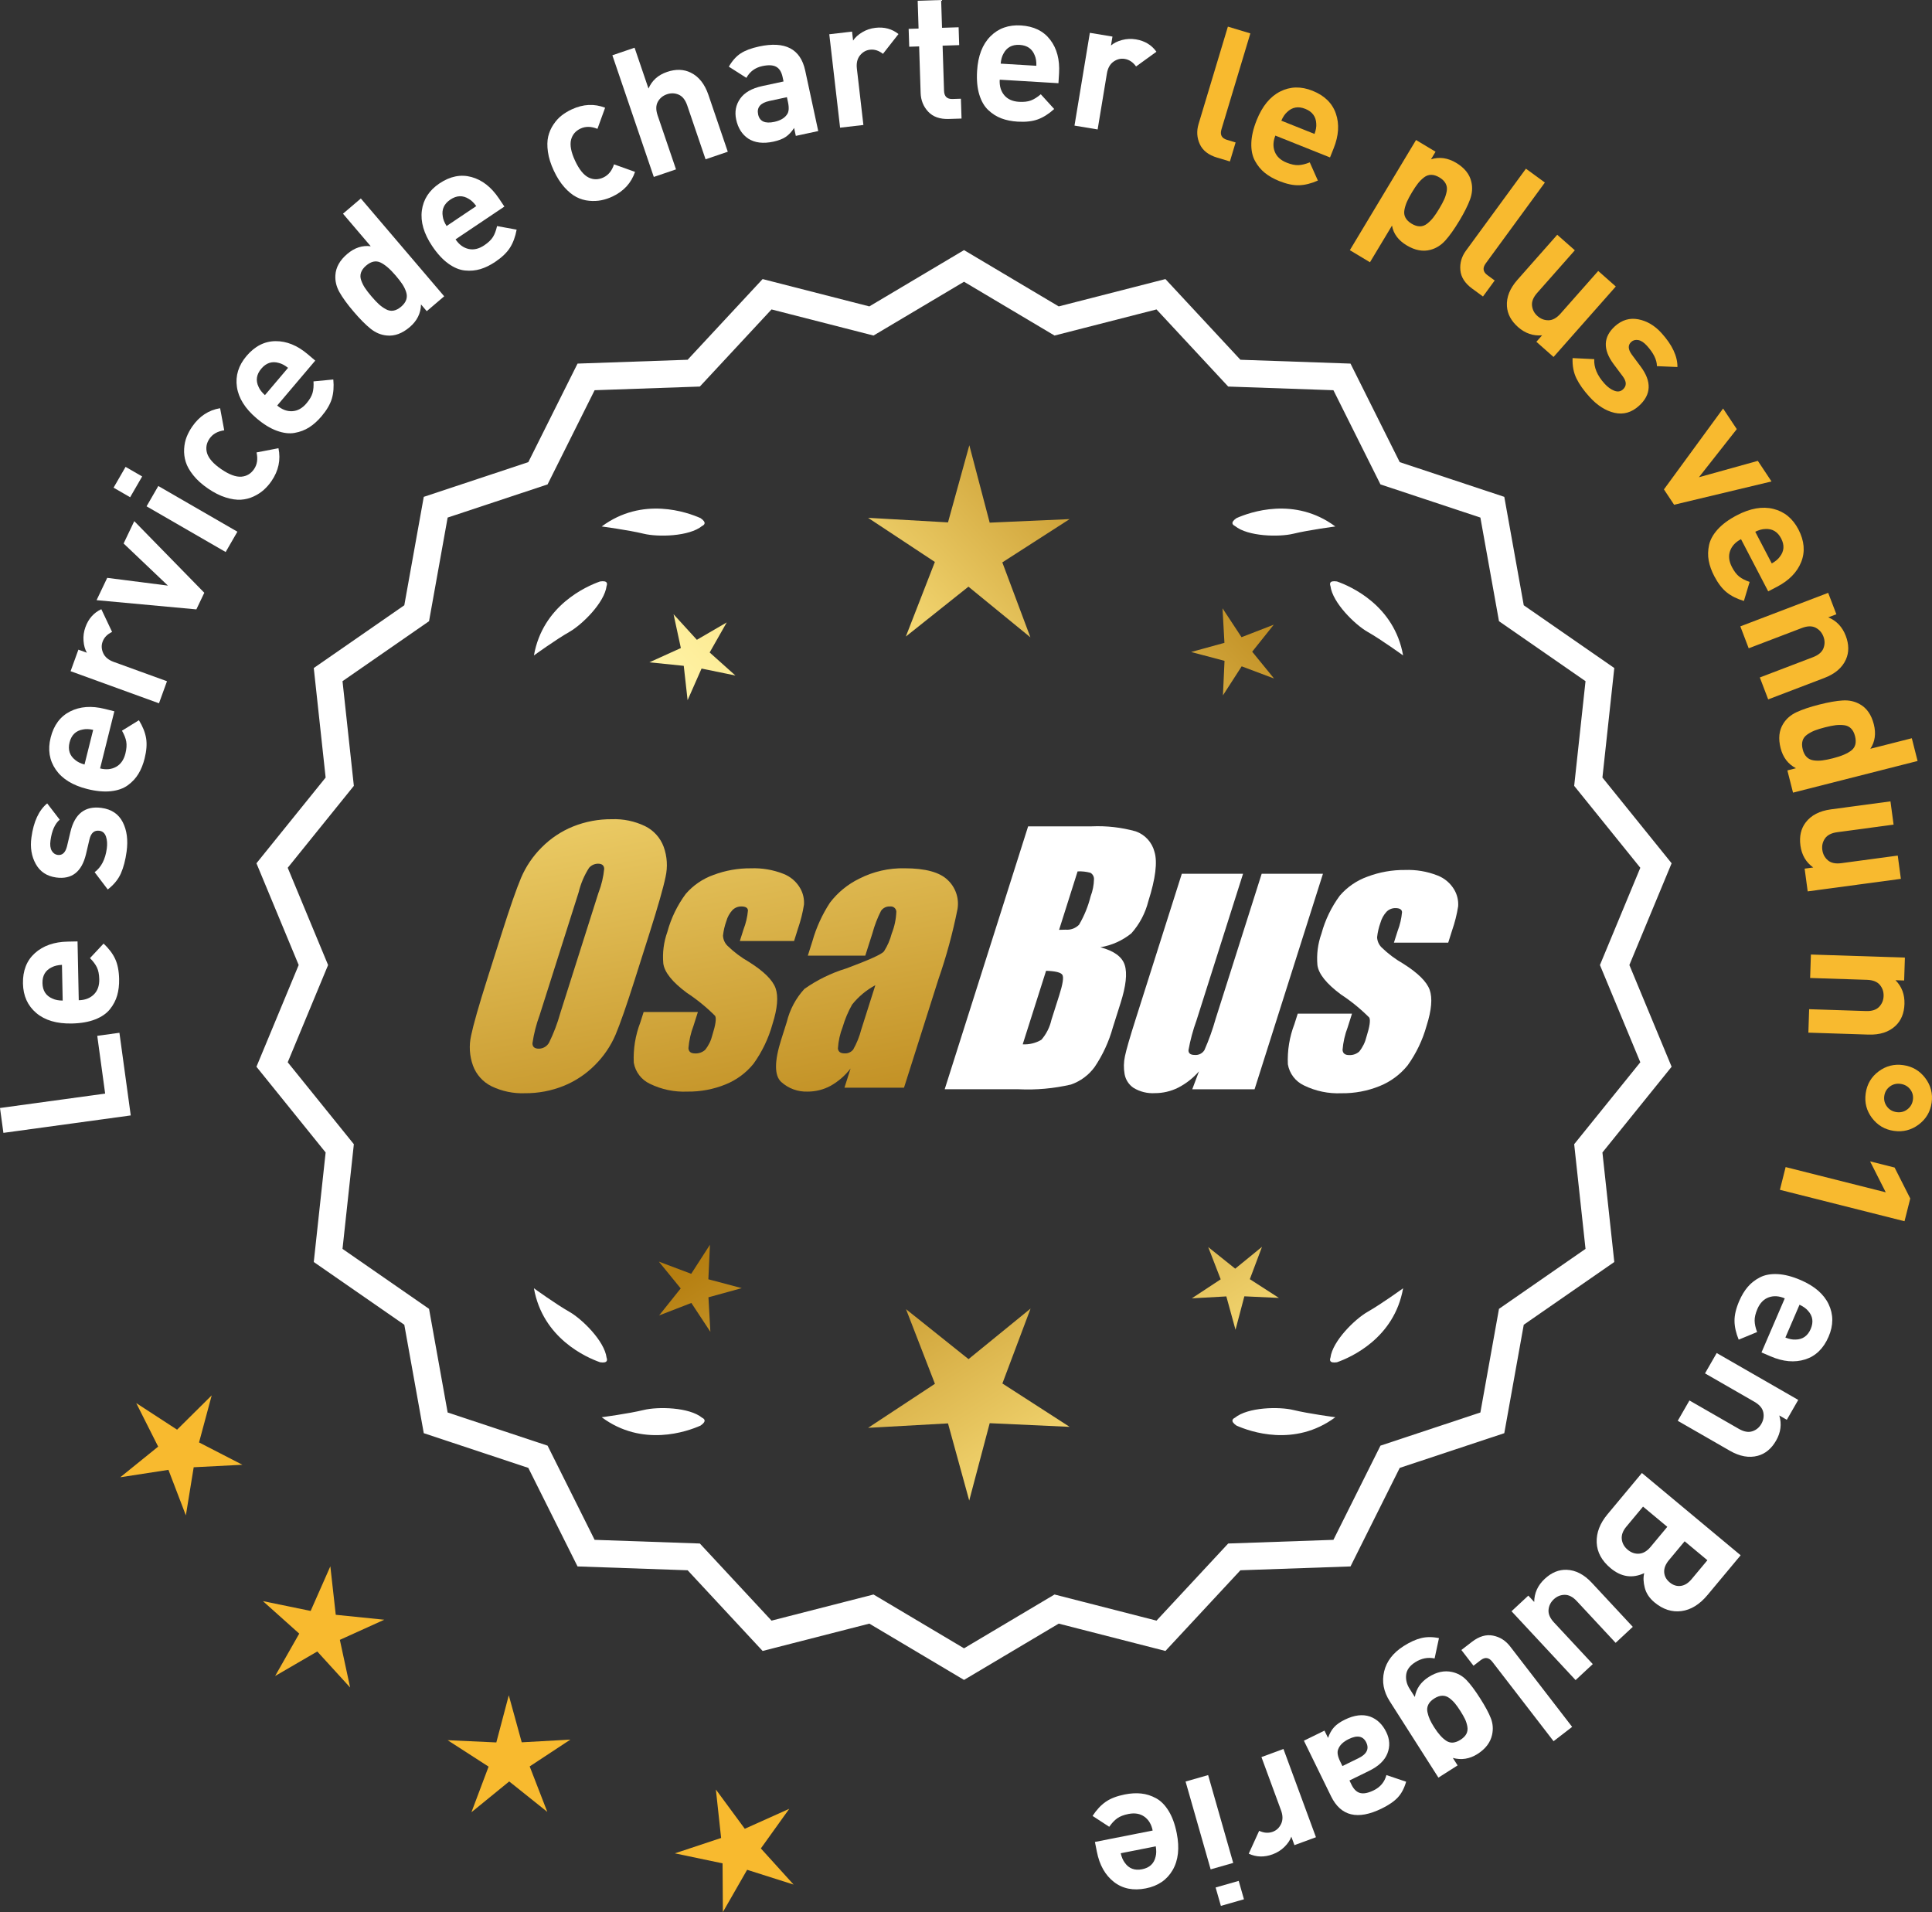 <?xml version="1.0" encoding="UTF-8"?>
<svg id="Layer_2" data-name="Layer 2" xmlns="http://www.w3.org/2000/svg" xmlns:xlink="http://www.w3.org/1999/xlink" viewBox="0 0 171.255 169.482">
  <rect x="0" y="0" width="171.255" height="169.482" fill="#333333" stroke="none"/>
  <defs>
    <style>
      .cls-1 {
        fill: url(#linear-gradient-8);
      }

      .cls-2 {
        fill: url(#linear-gradient-7);
      }

      .cls-3 {
        fill: url(#linear-gradient-5);
      }

      .cls-4 {
        fill: url(#linear-gradient-6);
      }

      .cls-5 {
        fill: url(#linear-gradient-9);
      }

      .cls-6 {
        fill: url(#linear-gradient-4);
      }

      .cls-7 {
        fill: url(#linear-gradient-3);
      }

      .cls-8 {
        fill: url(#linear-gradient-2);
      }

      .cls-9 {
        fill: url(#linear-gradient);
      }

      .cls-10 {
        fill: #f8ba2f;
      }

      .cls-11 {
        fill: #fff;
      }
    </style>
    <linearGradient id="linear-gradient" x1="111.805" y1="195.162" x2="60.379" y2="112.643" gradientUnits="userSpaceOnUse">
      <stop offset="0" stop-color="#f9df7b"/>
      <stop offset=".279" stop-color="#b57e10"/>
      <stop offset=".323" stop-color="#c89d38"/>
      <stop offset=".417" stop-color="#efda86"/>
      <stop offset=".46" stop-color="#fff3a6"/>
      <stop offset=".642" stop-color="#f9df7b"/>
      <stop offset="1" stop-color="#b57e10"/>
    </linearGradient>
    <linearGradient id="linear-gradient-2" x1="125.052" y1="186.906" x2="73.627" y2="104.387" xlink:href="#linear-gradient"/>
    <linearGradient id="linear-gradient-3" x1="146.579" y1="173.491" x2="95.154" y2="90.972" xlink:href="#linear-gradient"/>
    <linearGradient id="linear-gradient-4" x1="46.367" y1="63.112" x2="78.059" y2="234.13" gradientUnits="userSpaceOnUse">
      <stop offset="0" stop-color="#f9df7b"/>
      <stop offset=".279" stop-color="#b57e10"/>
      <stop offset=".284" stop-color="#e5c25b"/>
      <stop offset=".286" stop-color="#f9df7b"/>
      <stop offset=".46" stop-color="#fff3a6"/>
      <stop offset=".642" stop-color="#f9df7b"/>
      <stop offset="1" stop-color="#b57e10"/>
    </linearGradient>
    <linearGradient id="linear-gradient-5" x1="58.875" y1="60.794" x2="90.567" y2="231.812" xlink:href="#linear-gradient-4"/>
    <linearGradient id="linear-gradient-6" x1="71.5" y1="58.454" x2="103.192" y2="229.473" xlink:href="#linear-gradient-4"/>
    <linearGradient id="linear-gradient-7" x1="50.814" y1="112.513" x2="116.59" y2="51.52" xlink:href="#linear-gradient"/>
    <linearGradient id="linear-gradient-8" x1="28.595" y1="88.551" x2="94.371" y2="27.559" xlink:href="#linear-gradient"/>
    <linearGradient id="linear-gradient-9" x1="35.65" y1="96.16" x2="101.427" y2="35.168" xlink:href="#linear-gradient"/>
  </defs>
  <g id="Layer_1-2" data-name="Layer 1">
    <g>
      <g>
        <polygon class="cls-10" points="18.766 123.68 15.697 126.722 12.075 124.365 14.02 128.224 10.659 130.941 14.93 130.283 16.475 134.319 17.17 130.054 21.485 129.832 17.644 127.853 18.766 123.68"/>
        <polygon class="cls-10" points="29.762 143.13 29.282 138.835 27.536 142.788 23.304 141.918 26.524 144.799 24.388 148.556 28.124 146.383 31.036 149.576 30.125 145.352 34.061 143.568 29.762 143.13"/>
        <polygon class="cls-10" points="46.246 154.433 45.1 150.266 43.995 154.444 39.678 154.246 43.309 156.588 41.788 160.632 45.137 157.902 48.513 160.6 46.952 156.57 50.561 154.193 46.246 154.433"/>
        <polygon class="cls-10" points="67.444 163.839 69.961 160.327 66.019 162.097 63.456 158.617 63.921 162.913 59.819 164.275 64.049 165.161 64.077 169.482 66.226 165.733 70.344 167.042 67.444 163.839"/>
      </g>
      <g>
        <path class="cls-11" d="M85.452,148.541l-8.345-4.961-9.405,2.409-6.61-7.111-9.703-.338-4.338-8.685-9.214-3.058-1.716-9.556-7.98-5.53,1.046-9.652-6.098-7.554,3.723-8.967-3.723-8.967,6.098-7.554-1.046-9.652,7.98-5.53,1.716-9.556,9.214-3.058,4.338-8.685,9.703-.338,6.61-7.111,9.405,2.409,8.345-4.961,8.345,4.961,9.405-2.409,6.61,7.111,9.703.338,4.338,8.685,9.214,3.058,1.716,9.556,7.98,5.53-1.046,9.652,6.098,7.554-3.723,8.967,3.723,8.967-6.098,7.554,1.046,9.652-7.98,5.53-1.716,9.556-9.214,3.058-4.338,8.685-9.703.338-6.61,7.111-9.405-2.409-8.345,4.961ZM77.382,141.665l8.07,4.797,8.07-4.797,9.095,2.329,6.392-6.877,9.383-.327,4.195-8.399,8.91-2.957,1.659-9.241,7.716-5.348-1.011-9.334,5.897-7.305-3.6-8.671,3.6-8.671-5.897-7.305,1.011-9.334-7.716-5.348-1.659-9.241-8.91-2.957-4.195-8.399-9.383-.327-6.392-6.877-9.095,2.329-8.07-4.797-8.07,4.797-9.095-2.329-6.392,6.877-9.383.327-4.195,8.399-8.91,2.957-1.659,9.241-7.716,5.348,1.011,9.334-5.897,7.305,3.6,8.671-3.6,8.671,5.897,7.305-1.011,9.334,7.716,5.348,1.659,9.241,8.91,2.957,4.195,8.399,9.383.327,6.392,6.877,9.095-2.329Z"/>
        <path class="cls-11" d="M85.452,148.903l-8.393-4.99-9.459,2.423-6.647-7.152-9.759-.34-4.363-8.735-9.267-3.076-1.726-9.611-8.025-5.562,1.052-9.708-6.133-7.598,3.744-9.018-3.744-9.018,6.133-7.598-1.052-9.708,8.025-5.562,1.726-9.611,9.267-3.076,4.363-8.735,9.759-.34,6.647-7.152,9.459,2.423,8.393-4.99,8.394,4.99,9.459-2.423,6.647,7.152,9.759.34,4.363,8.735,9.268,3.076,1.725,9.611,8.026,5.562-1.052,9.708,6.133,7.598-3.744,9.018,3.744,9.018-6.133,7.598,1.052,9.708-8.026,5.562-1.725,9.611-9.268,3.076-4.363,8.735-9.759.34-6.647,7.152-9.459-2.423-8.394,4.99ZM77.154,143.247l8.297,4.932,8.298-4.932,9.351,2.395,6.572-7.07,9.646-.336,4.313-8.636,9.162-3.041,1.706-9.501,7.934-5.499-1.041-9.597,6.064-7.511-3.702-8.915,3.702-8.916-6.064-7.511,1.041-9.597-7.934-5.499-1.706-9.501-9.162-3.041-4.313-8.636-9.646-.336-6.572-7.07-9.351,2.395-8.298-4.932-8.297,4.932-9.351-2.395-6.572,7.07-9.647.336-4.313,8.636-9.162,3.041-1.706,9.501-7.934,5.499,1.04,9.597-6.063,7.511,3.702,8.916-3.702,8.915,6.063,7.511-1.04,9.597,7.934,5.499,1.706,9.501,9.162,3.041,4.313,8.636,9.647.336,6.572,7.07,9.351-2.395ZM85.452,146.824l-8.118-4.826-9.149,2.344-6.429-6.918-9.439-.329-4.22-8.449-8.963-2.975-1.668-9.295-7.762-5.379,1.017-9.39-5.932-7.349,3.621-8.722-3.621-8.722,5.932-7.349-1.017-9.39,7.762-5.379,1.668-9.295,8.963-2.975,4.22-8.449,9.439-.329,6.429-6.918,9.149,2.343,8.118-4.826,8.118,4.826,9.149-2.343,6.429,6.918,9.439.329,4.22,8.449,8.963,2.975,1.669,9.295,7.762,5.379-1.017,9.39,5.932,7.349-3.622,8.722,3.622,8.722-5.932,7.349,1.017,9.39-7.762,5.379-1.669,9.295-8.963,2.975-4.22,8.449-9.439.329-6.429,6.918-9.149-2.344-8.118,4.826ZM77.43,141.332l8.022,4.769,8.022-4.769,9.041,2.316,6.354-6.836,9.327-.325,4.17-8.349,8.857-2.939,1.649-9.186,7.67-5.316-1.005-9.278,5.862-7.262-3.579-8.619,3.579-8.62-5.862-7.262,1.005-9.278-7.67-5.316-1.649-9.186-8.857-2.939-4.17-8.349-9.327-.325-6.354-6.836-9.041,2.315-8.022-4.769-8.022,4.769-9.041-2.315-6.354,6.836-9.327.325-4.17,8.349-8.858,2.939-1.649,9.186-7.67,5.316,1.005,9.278-5.862,7.262,3.579,8.62-3.579,8.619,5.862,7.262-1.005,9.278,7.67,5.316,1.649,9.186,8.858,2.939,4.17,8.349,9.327.325,6.354,6.836,9.041-2.316Z"/>
      </g>
      <g>
        <polygon class="cls-9" points="62.79 113.392 62.931 110.331 61.27 112.906 58.402 111.827 60.338 114.202 58.425 116.596 61.282 115.489 62.968 118.048 62.798 114.988 65.752 114.176 62.79 113.392"/>
        <polygon class="cls-8" points="91.351 115.988 85.852 120.469 80.31 116.041 82.873 122.656 76.949 126.559 84.032 126.165 85.913 133.005 87.728 126.147 94.814 126.472 88.853 122.627 91.351 115.988"/>
        <polygon class="cls-7" points="110.787 113.382 111.866 110.514 109.491 112.45 107.097 110.537 108.204 113.394 105.645 115.08 108.705 114.91 109.517 117.865 110.301 114.902 113.362 115.043 110.787 113.382"/>
      </g>
      <g>
        <path class="cls-11" d="M109.46,125.666c-.114.057-.184.124-.207.201-.001.001-.002.002-.003.003.001 0.0.001 0.0.002.001-.036.131.066.291.35.488,1.179.524,5.149,1.947,8.764-.74,0,0-2.348-.308-3.726-.643-1.249-.304-4.027-.256-5.179.691Z"/>
        <path class="cls-11" d="M117.92,120.628c0.0.001-0.0.003,0,.004.001-0.0.001-0.0.002-.001.063.12.248.166.589.115,1.217-.428,5.08-2.121,5.862-6.557,0,0-1.918,1.389-3.15,2.091-1.117.637-3.103,2.579-3.29,4.059-.043.12-.049.217-.013.288Z"/>
      </g>
      <g>
        <path class="cls-11" d="M62.241,125.666c.114.057.184.124.207.201.001.001.002.002.003.003-.001 0-.001 0-.002.001.036.131-.066.291-.35.488-1.179.524-5.149,1.947-8.764-.74,0,0,2.348-.308,3.726-.643,1.249-.304,4.027-.256,5.179.691Z"/>
        <path class="cls-11" d="M53.781,120.628c-0.0.001 0.0.003,0,.004-.001-0-.001-0-.002-.001-.063.12-.248.166-.589.115-1.217-.428-5.08-2.121-5.862-6.557,0,0,1.918,1.389,3.15,2.091,1.117.637,3.103,2.579,3.29,4.059.043.12.049.217.013.288Z"/>
      </g>
      <g>
        <path class="cls-11" d="M62.241,46.619c.114-.057.184-.124.207-.201.001-.001.002-.002.003-.003-.001-0-.001-0-.002-.001.036-.131-.066-.291-.35-.488-1.179-.524-5.149-1.947-8.764.74,0,0,2.348.308,3.726.643,1.249.304,4.027.256,5.179-.691Z"/>
        <path class="cls-11" d="M53.781,51.657c-0-.001 0-.003,0-.004-.001 0-.001 0-.002.001-.063-.12-.248-.166-.589-.115-1.217.428-5.08,2.121-5.862,6.557,0,0,1.918-1.389,3.15-2.091,1.117-.637,3.103-2.579,3.29-4.059.043-.12.049-.217.013-.288Z"/>
      </g>
      <g>
        <path class="cls-11" d="M109.46,46.619c-.114-.057-.184-.124-.207-.201-.001-.001-.002-.002-.003-.003.001-0.0.001-0.0.002-.001-.036-.131.066-.291.35-.488,1.179-.524,5.149-1.947,8.764.74,0,0-2.348.308-3.726.643-1.249.304-4.027.256-5.179-.691Z"/>
        <path class="cls-11" d="M117.92,51.657c0-.001-0-.003,0-.004.001 0.0.001 0.0.002.001.063-.12.248-.166.589-.115,1.217.428,5.08,2.121,5.862,6.557,0,0-1.918-1.389-3.15-2.091-1.117-.637-3.103-2.579-3.29-4.059-.043-.12-.049-.217-.013-.288Z"/>
      </g>
      <g id="Group_4" data-name="Group 4">
        <g id="Group_1" data-name="Group 1">
          <path id="Path_1" data-name="Path 1" class="cls-6" d="M56.293,86.749c-.743,2.341-1.321,3.999-1.734,4.975-.429.998-1.045,1.904-1.814,2.67-.793.803-1.741,1.435-2.787,1.858-1.09.438-2.256.658-3.431.648-1.017.039-2.027-.171-2.945-.611-.769-.376-1.363-1.035-1.657-1.839-.308-.854-.365-1.778-.165-2.663.198-.958.677-2.638,1.438-5.039l1.265-3.987c.743-2.341,1.321-3.999,1.734-4.975.429-.998,1.045-1.904,1.814-2.67.793-.803,1.741-1.435,2.787-1.858,1.091-.437,2.256-.656,3.431-.646,1.017-.039,2.027.171,2.945.611.768.377,1.362,1.036,1.657,1.84.308.854.365,1.778.165,2.663-.198.958-.677,2.637-1.438,5.037l-1.266,3.986ZM53.067,79.091c.255-.669.42-1.369.49-2.082-.014-.303-.197-.454-.548-.454-.305.003-.593.136-.794.366-.426.665-.737,1.397-.922,2.166l-3.456,10.883c-.3.811-.515,1.65-.64,2.506,0,.319.194.476.565.476.383-.001.734-.212.915-.548.408-.836.739-1.708.988-2.604l3.398-10.71.003.003Z"/>
          <path id="Path_2" data-name="Path 2" class="cls-3" d="M70.39,83.407h-4.81l.329-1.035c.208-.538.339-1.102.391-1.676-.018-.234-.216-.351-.592-.351-.295-.003-.578.115-.785.325-.254.277-.438.611-.538.973-.15.416-.25.849-.298,1.289.015.339.158.661.399.9.569.552,1.206,1.031,1.894,1.425,1.317.827,2.106,1.604,2.367,2.33.259.728.172,1.789-.271,3.182-.35,1.263-.919,2.454-1.683,3.518-.654.81-1.504,1.439-2.469,1.829-1.077.439-2.23.656-3.393.64-1.148.051-2.29-.186-3.322-.691-.755-.353-1.289-1.052-1.43-1.873-.055-1.217.143-2.433.582-3.57l.293-.922h4.808l-.384,1.21c-.246.642-.398,1.316-.454,2.001.022.307.216.461.574.461.33.02.655-.092.903-.311.308-.381.527-.826.64-1.302.289-.911.373-1.482.251-1.712-.764-.766-1.605-1.451-2.509-2.045-1.291-.958-1.987-1.829-2.088-2.612-.083-.943.039-1.893.359-2.784.329-1.218.883-2.363,1.634-3.376.659-.761,1.503-1.338,2.45-1.676,1.062-.401,2.19-.6,3.325-.589.978-.037,1.953.127,2.864.483.631.24,1.16.689,1.498,1.273.258.444.376.955.34,1.467-.114.719-.291,1.427-.53,2.114l-.348,1.111v-.008Z"/>
          <path id="Path_3" data-name="Path 3" class="cls-4" d="M76.701,84.707h-5.095l.406-1.28c.343-1.213.869-2.366,1.559-3.42.686-.899,1.573-1.626,2.59-2.122,1.245-.636,2.629-.953,4.027-.922,1.836,0,3.11.347,3.822,1.042.696.657,1.021,1.616.867,2.561-.422,2.122-.99,4.212-1.701,6.255l-3.043,9.588h-5.279l.542-1.701c-.481.626-1.083,1.149-1.771,1.536-.626.339-1.326.515-2.038.512-.862.033-1.703-.275-2.341-.856-.611-.57-.611-1.82,0-3.75l.498-1.571c.264-1.09.8-2.096,1.558-2.923,1.131-.798,2.383-1.411,3.707-1.814,2.019-.75,3.134-1.252,3.343-1.508.313-.488.546-1.023.691-1.584.247-.621.386-1.28.41-1.948-.017-.269-.248-.473-.517-.457-.011.001-.021.002-.032.003-.317-.024-.622.121-.805.381-.322.631-.577,1.295-.761,1.979l-.638,1.997ZM77.592,87.325c-.793.427-1.493,1.009-2.056,1.712-.356.627-.637,1.293-.838,1.986-.24.612-.383,1.257-.424,1.913.033.285.223.432.582.432.297.022.586-.104.772-.337.316-.559.557-1.156.717-1.778l1.247-3.928Z"/>
        </g>
        <g id="Group_3" data-name="Group 3">
          <path id="Path_7" data-name="Path 7" class="cls-11" d="M91.128,73.245h5.641c1.319-.059,2.639.092,3.91.446.817.29,1.437.967,1.654,1.807.278.907.098,2.367-.542,4.379-.264,1.057-.78,2.035-1.503,2.849-.794.644-1.742,1.07-2.751,1.236,1.207.319,1.928.841,2.162,1.576s.11,1.862-.373,3.376l-.684,2.162c-.345,1.246-.89,2.429-1.613,3.501-.526.72-1.258,1.262-2.1,1.554-1.523.352-3.088.492-4.649.417h-6.541l7.396-23.304h-.007ZM92.727,86.044l-2.073,6.522c.579.032,1.154-.108,1.654-.402.44-.507.747-1.115.893-1.771l.691-2.173c.318-.999.411-1.603.278-1.814-.132-.212-.611-.329-1.445-.359l.003-.004ZM95.521,77.235l-1.642,5.183c.245-.011.435-.014.57-.014.446.042.887-.119,1.2-.44.459-.785.804-1.631,1.024-2.513.188-.49.289-1.008.3-1.532.004-.229-.116-.442-.314-.556-.368-.102-.75-.144-1.131-.126l-.007-.002Z"/>
          <path id="Path_8" data-name="Path 8" class="cls-11" d="M117.268,77.449l-6.061,19.1h-5.523l.596-1.588c-.519.596-1.147,1.088-1.851,1.449-.638.318-1.342.484-2.056.483-.66.041-1.318-.12-1.885-.461-.422-.281-.712-.723-.801-1.222-.094-.527-.084-1.068.03-1.591.114-.552.428-1.65.951-3.288l4.09-12.884h5.428l-4.126,12.997c-.313.861-.551,1.747-.713,2.648,0,.278.183.417.56.417.344.031.676-.137.856-.432.396-.901.729-1.829.995-2.776l4.079-12.854h5.428l.003.003Z"/>
          <path id="Path_9" data-name="Path 9" class="cls-11" d="M128.369,83.554h-4.81l.329-1.035c.208-.538.339-1.102.391-1.676-.018-.234-.216-.351-.592-.351-.295-.003-.578.115-.784.325-.254.277-.438.611-.538.973-.15.416-.249.848-.297,1.287.015.339.158.661.399.9.569.553,1.205,1.032,1.893,1.426,1.317.827,2.106,1.604,2.367,2.33.259.728.172,1.789-.271,3.182-.35,1.263-.919,2.454-1.683,3.518-.654.809-1.504,1.439-2.469,1.829-1.077.439-2.23.656-3.393.64-1.148.051-2.29-.186-3.322-.691-.755-.353-1.289-1.052-1.43-1.873-.055-1.217.143-2.433.582-3.57l.293-.922h4.81l-.384,1.211c-.246.642-.398,1.316-.454,2.001.022.307.216.461.574.461.33.02.655-.092.903-.311.308-.381.527-.826.64-1.302.289-.911.373-1.482.251-1.712-.764-.766-1.605-1.451-2.509-2.045-1.291-.958-1.987-1.829-2.088-2.612-.083-.943.039-1.893.359-2.784.329-1.218.883-2.363,1.634-3.376.659-.761,1.503-1.338,2.45-1.676,1.062-.401,2.19-.6,3.325-.589.978-.037,1.953.127,2.864.483.632.239,1.163.689,1.503,1.273.258.444.376.955.34,1.467-.114.719-.291,1.427-.53,2.114l-.351,1.108-.004-.005Z"/>
        </g>
      </g>
      <g>
        <path class="cls-11" d="M10.586,91.544l1.004,7.324-11.288,1.546-.302-2.204,9.321-1.277-.7-5.121,1.965-.269Z"/>
        <path class="cls-11" d="M6.873,83.444l.108,5.214c.555-.011.999-.18,1.334-.507s.496-.778.484-1.354c-.01-.426-.077-.775-.206-1.044-.129-.27-.334-.545-.617-.828l1.206-1.289c.467.439.811.893,1.028,1.363s.334,1.063.349,1.777c.011.534-.047,1.018-.171,1.452s-.336.842-.639,1.222c-.301.379-.738.682-1.31.907-.57.225-1.263.346-2.073.363-1.333.027-2.382-.281-3.146-.927-.767-.646-1.161-1.518-1.184-2.617-.022-1.141.33-2.039,1.058-2.694.729-.655,1.695-.995,2.898-1.02l.88-.018ZM5.492,85.521c-.362.018-.659.088-.892.21-.57.268-.849.738-.835,1.41.013.672.312,1.13.892,1.374.237.113.538.17.9.174l-.065-3.167Z"/>
        <path class="cls-11" d="M9.007,71.612c.877.12,1.501.539,1.871,1.257.369.719.485,1.59.344,2.615-.104.761-.273,1.405-.507,1.933-.234.528-.622,1.002-1.163,1.423l-1.164-1.532c.588-.437.947-1.135,1.079-2.097.055-.401.031-.754-.073-1.059-.103-.305-.297-.478-.583-.516-.454-.062-.748.194-.881.767l-.309,1.314c-.376,1.563-1.256,2.25-2.641,2.061-.824-.113-1.426-.51-1.807-1.192-.38-.682-.51-1.466-.388-2.354.191-1.406.659-2.413,1.398-3.022l1.11,1.444c-.427.361-.698.976-.817,1.842-.054.391-.017.694.109.911.127.216.301.34.523.37.411.057.688-.196.83-.758l.305-1.283c.383-1.616,1.304-2.325,2.762-2.125Z"/>
        <path class="cls-11" d="M10.136,63.049l-1.263,5.061c.538.134,1.011.087,1.42-.141.408-.228.684-.621.823-1.18.103-.414.128-.768.074-1.062-.052-.293-.179-.613-.378-.96l1.502-.928c.336.546.548,1.074.635,1.585.087.511.043,1.113-.13,1.807-.13.518-.312.97-.546,1.356-.233.387-.545.724-.936,1.011s-.891.465-1.502.532-1.309.003-2.096-.193c-1.293-.323-2.225-.896-2.795-1.721-.569-.823-.721-1.768-.455-2.834.276-1.107.854-1.882,1.727-2.323.875-.441,1.896-.516,3.065-.225l.854.213ZM8.259,64.691c-.354-.077-.66-.087-.915-.031-.622.109-1.014.49-1.177,1.142-.162.652.005,1.171.501,1.56.199.171.475.305.823.403l.768-3.074Z"/>
        <path class="cls-11" d="M8.982,53.998l.954,2.015c-.423.198-.705.487-.843.868-.12.331-.101.67.058,1.017s.467.604.928.771l4.723,1.714-.71,1.955-7.835-2.845.692-1.91.752.273c-.168-.288-.267-.639-.297-1.053-.032-.414.024-.822.171-1.223.269-.742.738-1.269,1.407-1.583Z"/>
        <path class="cls-11" d="M11.902,46.193l6.207,6.348-.703,1.473-8.846-.817.944-1.978,5.38.688-3.927-3.734.944-1.979Z"/>
        <path class="cls-11" d="M12.602,42.231l-1.066,1.843-1.469-.848,1.065-1.843,1.47.848ZM21.043,47.128l-1.04,1.801-7.011-4.05,1.041-1.801,7.01,4.05Z"/>
        <path class="cls-11" d="M24.684,39.728c.214,1.027.008,1.998-.619,2.913-.2.291-.426.549-.679.777-.253.227-.555.424-.908.589s-.729.26-1.126.285c-.399.024-.851-.043-1.355-.202-.506-.159-1.027-.422-1.563-.79-.537-.368-.971-.759-1.301-1.173-.331-.414-.554-.809-.669-1.187-.118-.377-.164-.762-.142-1.153.023-.392.097-.745.223-1.06s.288-.618.487-.908c.633-.924,1.46-1.469,2.479-1.637l.365,1.958c-.59.087-1.024.333-1.302.737-.277.405-.352.833-.221,1.284.142.472.561.947,1.256,1.423.703.483,1.301.705,1.792.667.469-.041.842-.264,1.119-.669.277-.404.351-.897.22-1.479l1.943-.374Z"/>
        <path class="cls-11" d="M27.942,31.965l-3.372,3.979c.423.359.869.526,1.336.502.467-.023.888-.255,1.259-.694.276-.325.455-.631.538-.918.082-.287.11-.63.085-1.029l1.757-.168c.061.638.017,1.206-.131,1.703-.149.497-.455,1.018-.916,1.562-.346.407-.707.732-1.088.975-.382.244-.812.408-1.289.493s-1.004.022-1.581-.188c-.578-.209-1.176-.576-1.795-1.101-1.017-.862-1.598-1.788-1.744-2.779s.137-1.905.847-2.744c.738-.871,1.596-1.311,2.575-1.319s1.928.376,2.849,1.155l.671.569ZM25.532,32.606c-.283-.227-.553-.371-.808-.433-.604-.178-1.125-.01-1.56.503-.434.513-.516,1.053-.24,1.621.103.242.29.483.56.726l2.048-2.417Z"/>
        <path class="cls-11" d="M39.374,26.263l-1.546,1.318-.509-.597c-.017.785-.35,1.455-.999,2.008-.666.567-1.344.816-2.035.746-.519-.048-.998-.249-1.438-.603-.441-.353-.941-.858-1.502-1.516-.554-.649-.97-1.22-1.248-1.711-.279-.491-.401-.997-.368-1.516.04-.693.39-1.32,1.048-1.88.648-.554,1.344-.781,2.085-.685l-2.459-2.886,1.583-1.349,7.389,8.67ZM35.082,24.434c-.505-.593-.96-.983-1.363-1.17-.406-.187-.827-.094-1.267.279-.228.194-.377.399-.451.617s-.07.445.014.682c.083.237.193.462.331.673.14.211.333.463.582.756.249.292.468.523.654.693s.392.317.616.441.452.166.678.128c.226-.039.452-.155.681-.349.227-.193.377-.399.451-.617.074-.217.072-.446-.008-.687-.078-.241-.191-.471-.336-.691-.146-.22-.339-.472-.582-.755Z"/>
        <path class="cls-11" d="M44.711,18.309l-4.331,2.907c.31.461.692.744,1.147.849.457.105.923-.003,1.401-.324.354-.237.611-.483.769-.737.156-.253.277-.575.362-.966l1.736.318c-.116.631-.314,1.165-.591,1.602-.278.438-.716.855-1.309,1.254-.442.297-.881.511-1.313.641s-.891.171-1.373.122-.973-.253-1.472-.612c-.497-.359-.973-.875-1.425-1.548-.743-1.107-1.049-2.157-.919-3.15.129-.993.65-1.796,1.562-2.408.948-.636,1.895-.825,2.838-.566.944.259,1.753.889,2.426,1.889l.49.73ZM42.217,18.268c-.21-.294-.431-.507-.659-.636-.533-.336-1.08-.316-1.637.058-.559.375-.782.872-.674,1.493.032.261.146.544.339.851l2.631-1.766Z"/>
        <path class="cls-11" d="M56.291,15.233c-.337.993-1.008,1.724-2.013,2.193-.319.149-.646.257-.979.324-.335.067-.694.083-1.082.046-.39-.036-.761-.146-1.116-.327-.354-.181-.71-.469-1.064-.863-.354-.394-.669-.885-.944-1.475-.275-.589-.451-1.146-.524-1.671-.074-.524-.065-.979.025-1.363.092-.384.247-.739.467-1.064.218-.326.461-.593.729-.8.27-.208.562-.386.882-.535,1.015-.474,2.004-.523,2.967-.149l-.68,1.872c-.553-.225-1.051-.233-1.496-.026-.444.208-.725.539-.843.994-.118.479.002,1.1.358,1.864.361.773.762,1.269,1.205,1.485.424.203.858.2,1.304-.008.443-.208.758-.595.94-1.163l1.864.666Z"/>
        <path class="cls-11" d="M64.511,13.449l-1.969.671-1.624-4.771c-.17-.495-.421-.814-.759-.959-.337-.144-.682-.157-1.034-.036-.364.124-.635.346-.813.666-.179.32-.184.728-.015,1.222l1.625,4.771-1.969.67-3.673-10.784,1.969-.67,1.233,3.62c.308-.714.856-1.205,1.644-1.473.778-.265,1.478-.244,2.101.062.718.353,1.239,1.009,1.566,1.968l1.718,5.043Z"/>
        <path class="cls-11" d="M72.527,11.617l-1.985.428-.151-.704c-.222.343-.467.606-.739.79-.271.184-.637.326-1.094.424-.909.196-1.653.106-2.236-.271-.55-.372-.905-.934-1.066-1.685-.15-.688-.032-1.306.353-1.853.384-.546,1.034-.918,1.953-1.117l1.892-.408-.087-.407c-.098-.448-.288-.748-.572-.899-.282-.152-.691-.17-1.223-.056-.636.137-1.106.484-1.412,1.042l-1.556-.991c.302-.523.651-.915,1.048-1.175.396-.26.939-.464,1.628-.613,2.314-.499,3.679.21,4.093,2.129l1.156,5.365ZM69.848,9.052l-.095-.438-1.549.334c-.803.173-1.137.573-1.002,1.198.134.615.611.834,1.435.656.532-.115.904-.332,1.121-.651.169-.222.199-.589.09-1.1Z"/>
        <path class="cls-11" d="M79.642,3.019l-1.375,1.754c-.367-.291-.751-.413-1.154-.366-.349.04-.645.209-.884.505-.239.296-.33.688-.273,1.175l.577,4.991-2.066.239-.958-8.281,2.019-.234.091.795c.184-.279.452-.524.81-.738.356-.213.745-.344,1.171-.393.783-.091,1.466.093,2.044.552Z"/>
        <path class="cls-11" d="M85.232,10.508l-1.135.036c-.789.025-1.396-.19-1.822-.646-.425-.456-.647-1.009-.669-1.659l-.132-4.126-.879.028-.051-1.583.879-.028-.078-2.463,2.079-.066.079,2.463,1.47-.047.051,1.583-1.471.047.128,3.998c.016.501.264.744.744.729l.751-.024.056,1.759Z"/>
        <path class="cls-11" d="M93.822,7.375l-5.206-.312c-.033.553.1,1.01.398,1.37s.736.557,1.311.592c.426.025.779-.015,1.058-.121.278-.105.569-.289.874-.548l1.188,1.306c-.476.431-.956.736-1.442.916-.485.179-1.085.247-1.8.204-.531-.032-1.011-.128-1.434-.287s-.812-.404-1.165-.735c-.354-.332-.62-.791-.799-1.378-.178-.588-.244-1.286-.194-2.096.08-1.331.473-2.352,1.179-3.062.704-.711,1.604-1.034,2.702-.968,1.139.069,2.007.492,2.601,1.271s.855,1.77.783,2.973l-.054.878ZM91.864,5.831c.011-.363-.035-.665-.138-.906-.222-.59-.667-.905-1.338-.946s-1.151.219-1.441.779c-.132.228-.213.521-.246.883l3.163.19Z"/>
        <path class="cls-11" d="M102.508,4.585l-1.805,1.306c-.273-.38-.609-.604-1.009-.67-.347-.057-.677.023-.989.242-.311.219-.508.57-.588,1.054l-.821,4.957-2.052-.34,1.362-8.224,2.005.332-.132.79c.253-.218.58-.38.981-.486s.812-.125,1.233-.055c.778.129,1.384.494,1.813,1.095Z"/>
        <path class="cls-10" d="M109.02,14.311l-1.135-.341c-.766-.231-1.278-.63-1.536-1.198s-.293-1.164-.104-1.787l2.596-8.625,1.992.6-2.561,8.503c-.145.48.018.791.488.932l.766.23-.506,1.686Z"/>
        <path class="cls-10" d="M117.894,13.954l-4.845-1.935c-.204.515-.222.99-.052,1.426.171.436.523.761,1.059.974.396.158.742.231,1.041.218.298-.013.632-.095,1.002-.246l.718,1.613c-.587.26-1.139.398-1.657.415-.518.018-1.108-.107-1.771-.372-.495-.198-.92-.439-1.271-.723-.352-.284-.645-.639-.876-1.064-.232-.426-.34-.946-.324-1.561.016-.614.173-1.297.475-2.05.495-1.238,1.188-2.084,2.082-2.537.893-.453,1.85-.475,2.869-.067,1.061.423,1.75,1.098,2.069,2.023.319.926.255,1.949-.192,3.068l-.326.817ZM116.52,11.871c.125-.34.177-.642.155-.903-.024-.629-.349-1.069-.973-1.319-.624-.249-1.162-.154-1.613.286-.196.174-.366.428-.511.761l2.941,1.175Z"/>
        <path class="cls-10" d="M129.357,19.568c-.445.741-.856,1.321-1.234,1.742-.377.42-.816.697-1.319.831-.67.183-1.375.051-2.116-.394-.739-.445-1.174-1.029-1.299-1.752l-1.953,3.25-1.783-1.071,5.867-9.765,1.729,1.038-.404.672c.75-.233,1.495-.128,2.237.317.739.445,1.188,1.006,1.34,1.683.119.507.081,1.025-.113,1.556s-.511,1.161-.95,1.893ZM127.042,19.289c.157-.198.334-.462.531-.791.198-.329.349-.609.45-.841.102-.231.174-.471.218-.719.042-.248.011-.473-.1-.675-.107-.202-.291-.38-.546-.534-.257-.154-.499-.231-.729-.232-.23-.001-.444.076-.643.23-.199.154-.377.331-.532.529-.157.198-.335.462-.533.791-.196.329-.347.609-.448.841s-.176.473-.222.726c-.045.252-.015.479.095.682.108.203.292.38.547.534.256.154.499.231.729.232.229.001.445-.078.646-.237.201-.159.38-.337.536-.536Z"/>
        <path class="cls-10" d="M131.453,26.282l-.956-.699c-.646-.473-.996-1.02-1.049-1.641-.056-.621.11-1.194.493-1.72l5.319-7.27,1.68,1.228-5.243,7.167c-.297.405-.246.752.149,1.041l.646.473-1.039,1.421Z"/>
        <path class="cls-10" d="M137.708,31.641l-1.522-1.345.508-.575c-.789.071-1.499-.172-2.132-.73-.614-.544-.943-1.162-.986-1.854-.05-.798.262-1.577.933-2.336l3.527-3.993,1.559,1.377-3.337,3.777c-.347.392-.497.769-.457,1.133.041.364.202.67.482.917.287.254.614.379.98.375.367-.003.724-.202,1.068-.593l3.338-3.777,1.559,1.377-5.52,6.247Z"/>
        <path class="cls-10" d="M145.285,35.968c-.655.595-1.377.803-2.166.625-.787-.178-1.529-.65-2.225-1.417-.516-.568-.901-1.112-1.154-1.63-.256-.518-.37-1.121-.344-1.806l1.921.093c-.043.73.262,1.455.914,2.174.271.3.558.508.859.625.3.117.557.079.77-.115.34-.308.333-.697-.022-1.167l-.809-1.082c-.957-1.292-.917-2.408.117-3.347.616-.559,1.308-.765,2.075-.619.767.147,1.451.552,2.053,1.215.953,1.051,1.426,2.056,1.417,3.014l-1.819-.077c-.004-.559-.299-1.163-.887-1.81-.266-.292-.521-.459-.769-.502-.247-.042-.453.012-.619.163-.308.28-.293.654.047,1.124l.787,1.058c.993,1.332.944,2.492-.146,3.481Z"/>
        <path class="cls-10" d="M157.03,42.674l-8.635,2.065-.902-1.359,5.244-7.17,1.213,1.826-3.354,4.264,5.221-1.451,1.213,1.826Z"/>
        <path class="cls-10" d="M156.736,52.416l-2.41-4.625c-.492.256-.814.605-.971,1.047-.154.441-.098.917.168,1.428.197.378.413.66.647.844s.541.34.92.468l-.509,1.69c-.613-.186-1.122-.44-1.526-.765-.402-.325-.771-.805-1.102-1.438-.246-.473-.41-.932-.491-1.376-.082-.445-.071-.904.031-1.378.101-.474.358-.938.771-1.394s.978-.87,1.696-1.245c1.182-.617,2.26-.806,3.231-.566.974.239,1.714.846,2.223,1.819.526,1.012.609,1.974.249,2.884-.363.91-1.078,1.644-2.146,2.201l-.781.407ZM157.053,49.942c.316-.177.552-.372.705-.584.394-.493.435-1.038.124-1.634-.311-.596-.781-.874-1.409-.835-.263.004-.557.085-.885.244l1.465,2.809Z"/>
        <path class="cls-10" d="M156.734,61.992l-.74-1.943,4.708-1.797c.488-.186.798-.451.931-.792.132-.341.132-.687-.002-1.036-.137-.358-.368-.621-.694-.788-.326-.167-.733-.157-1.222.03l-4.708,1.797-.742-1.943,7.787-2.972.726,1.898-.718.274c.732.303,1.248.848,1.549,1.635.293.768.298,1.468.015,2.101-.327.73-.964,1.275-1.911,1.636l-4.978,1.9Z"/>
        <path class="cls-10" d="M158.936,70.257l-.5-1.97.76-.193c-.696-.362-1.151-.957-1.361-1.784-.216-.848-.139-1.566.229-2.155.272-.443.665-.785,1.176-1.025.511-.24,1.186-.467,2.022-.679.828-.21,1.523-.332,2.087-.365.564-.033,1.072.08,1.522.34.604.341,1.013.931,1.226,1.769.211.827.108,1.551-.306,2.174l3.675-.934.512,2.016-11.041,2.806ZM162.472,67.213c.754-.192,1.305-.428,1.652-.709.347-.281.449-.7.307-1.259-.073-.29-.19-.516-.354-.677-.163-.163-.368-.259-.618-.289-.249-.03-.5-.029-.75.001-.252.031-.563.093-.936.188-.371.094-.676.188-.91.281-.236.093-.458.212-.668.359s-.349.331-.414.551c-.064.22-.06.475.014.765.072.289.19.515.354.678.162.162.368.261.619.296.252.035.508.036.769.002.262-.033.573-.096.936-.188Z"/>
        <path class="cls-10" d="M160.236,79.008l-.271-2.014.762-.103c-.646-.462-1.022-1.111-1.135-1.946-.109-.814.046-1.497.467-2.048.484-.636,1.229-1.021,2.233-1.157l5.281-.71.277,2.062-4.996.672c-.518.07-.88.256-1.087.559-.207.302-.285.638-.235,1.008.052.381.217.689.496.926s.678.321,1.195.251l4.996-.672.277,2.062-8.262,1.112Z"/>
        <path class="cls-10" d="M160.297,91.531l.067-2.079,5.037.164c.523.017.911-.106,1.166-.371.252-.264.386-.582.398-.956.013-.384-.099-.716-.336-.995-.236-.28-.615-.428-1.139-.445l-5.037-.164.068-2.079,8.332.271-.067,2.031-.767-.025c.559.562.822,1.265.795,2.107-.026.82-.293,1.468-.799,1.942-.583.547-1.382.804-2.395.771l-5.325-.173Z"/>
        <path class="cls-10" d="M167.877,100.238c-.803-.114-1.448-.495-1.939-1.141-.489-.646-.676-1.376-.56-2.189.116-.813.498-1.461,1.149-1.945.65-.484,1.377-.668,2.18-.554.813.116,1.465.5,1.953,1.151.49.651.677,1.378.562,2.181-.113.802-.496,1.448-1.147,1.937-.652.489-1.384.676-2.197.56ZM167.263,98.082c.208.278.492.442.851.493.359.051.678-.03.957-.244.277-.213.441-.495.491-.843.05-.349-.031-.659-.239-.931-.209-.272-.493-.434-.853-.485-.358-.051-.677.027-.954.236-.277.208-.441.487-.491.835-.049.348.03.661.238.938Z"/>
        <path class="cls-10" d="M157.773,105.463l.508-2.017,8.875,2.237-1.389-2.743,2.173.547,1.388,2.743-.509,2.017-11.046-2.785Z"/>
        <path class="cls-11" d="M156.141,119.875l2.063-4.791c-.509-.219-.983-.25-1.424-.091-.439.159-.774.502-1.003,1.032-.168.392-.25.737-.244,1.035.005.298.077.635.219,1.009l-1.632.674c-.243-.593-.367-1.148-.371-1.667-.004-.518.136-1.105.419-1.762.212-.49.463-.907.757-1.25.294-.344.656-.627,1.088-.847.433-.221.955-.315,1.567-.283.613.032,1.292.208,2.037.529,1.225.528,2.052,1.244,2.48,2.148s.427,1.862-.009,2.871c-.451,1.048-1.144,1.72-2.077,2.014-.935.295-1.955.204-3.062-.273l-.809-.348ZM158.259,118.557c.337.134.637.193.899.178.63-.007,1.077-.319,1.345-.937.265-.617.185-1.157-.243-1.62-.169-.201-.419-.378-.748-.531l-1.253,2.91Z"/>
        <path class="cls-11" d="M148.718,125.936l1.036-1.803,4.37,2.512c.452.26.853.334,1.202.22.348-.113.615-.332.801-.656.191-.333.249-.678.172-1.037-.077-.358-.343-.667-.796-.928l-4.369-2.512,1.036-1.803,7.228,4.155-1.013,1.761-.666-.382c.229.758.133,1.503-.287,2.233-.41.712-.949,1.159-1.619,1.34-.771.208-1.598.06-2.476-.445l-4.619-2.655Z"/>
        <path class="cls-11" d="M142.774,139.005c-.794-.663-1.208-1.423-1.241-2.284-.033-.86.286-1.692.955-2.496l3.052-3.663,8.753,7.293-2.931,3.515c-.702.844-1.476,1.321-2.317,1.432-.842.11-1.641-.148-2.394-.776-.442-.369-.728-.798-.855-1.286-.128-.489-.145-.922-.051-1.302-1.046.489-2.036.344-2.971-.434ZM143.756,136.428c.042.367.218.681.529.94.311.259.649.374,1.014.345.365-.029.7-.229,1.008-.597l1.485-1.783-2.151-1.792-1.484,1.782c-.308.369-.44.736-.4,1.104ZM147.516,139.353c.021.351.182.652.485.904.302.253.629.358.977.314.35-.043.673-.245.973-.605l1.395-1.671-2.017-1.68-1.393,1.671c-.3.36-.441.716-.42,1.066Z"/>
        <path class="cls-11" d="M133.984,142.816l1.488-1.385.522.562c.007-.792.318-1.476.934-2.049.602-.56,1.25-.827,1.943-.802.799.029,1.543.414,2.233,1.156l3.629,3.901-1.522,1.417-3.434-3.69c-.355-.383-.717-.571-1.083-.565-.366.005-.686.136-.959.39-.281.262-.438.575-.47.94s.13.739.486,1.122l3.434,3.689-1.523,1.417-5.679-6.103Z"/>
        <path class="cls-11" d="M129.538,146.25l.938-.723c.633-.488,1.256-.672,1.867-.551.612.121,1.115.439,1.514.955l5.5,7.134-1.647,1.27-5.423-7.033c-.306-.397-.652-.446-1.042-.146l-.633.488-1.074-1.394Z"/>
        <path class="cls-11" d="M123.186,150.79c-.545-.854-.709-1.733-.495-2.635.216-.903.79-1.652,1.726-2.249.559-.356,1.077-.592,1.559-.71.482-.117,1.008-.117,1.576.001l-.387,1.803c-.599-.125-1.172-.012-1.722.338-.484.31-.752.679-.8,1.109-.049.43.055.847.313,1.251l.456.716c.125-.738.533-1.327,1.226-1.769.701-.447,1.391-.597,2.069-.446.499.11.927.348,1.278.712.353.363.758.905,1.216,1.625.459.719.778,1.313.956,1.782.179.468.213.952.102,1.453-.15.678-.579,1.243-1.29,1.696-.692.441-1.422.558-2.187.351l.422.661-1.701,1.084-4.317-6.772ZM127.142,153.125c.36.567.722.963,1.081,1.189.359.226.772.19,1.24-.108.253-.161.427-.338.524-.533.097-.195.123-.411.079-.649-.045-.237-.114-.458-.213-.661s-.233-.439-.405-.709-.33-.492-.473-.666c-.144-.174-.31-.333-.503-.476-.191-.143-.401-.212-.626-.208s-.464.087-.716.248c-.251.16-.427.342-.524.544-.1.202-.126.42-.076.655.049.235.119.455.213.661.093.207.227.444.398.714Z"/>
        <path class="cls-11" d="M115.579,154.29l1.825-.893.316.646c.133-.385.309-.7.528-.943s.539-.469.962-.675c.833-.408,1.578-.499,2.233-.273.623.229,1.104.689,1.44,1.379.31.632.344,1.26.102,1.883-.241.622-.783,1.14-1.628,1.552l-1.738.851.182.374c.202.412.459.658.771.737.312.079.713-.001,1.2-.24.585-.286.959-.736,1.122-1.35l1.748.588c-.167.58-.412,1.045-.736,1.393-.321.347-.8.676-1.431.985-2.129,1.04-3.623.678-4.486-1.084l-2.41-4.93ZM118.798,156.136l.196.402,1.424-.696c.738-.361.966-.829.685-1.404-.276-.565-.793-.663-1.55-.292-.489.239-.8.539-.932.9-.112.256-.054.619.177,1.089Z"/>
        <path class="cls-11" d="M110.689,164.306l.924-2.028c.426.196.826.224,1.208.084.33-.122.577-.355.74-.699s.159-.746-.011-1.207l-1.734-4.714,1.951-.718,2.881,7.822-1.907.702-.276-.751c-.112.314-.316.616-.612.908-.297.291-.645.51-1.046.657-.74.273-1.447.254-2.117-.056Z"/>
        <path class="cls-11" d="M105.09,157.91l2-.571,2.223,7.785-1.999.571-2.224-7.785ZM107.754,167.3l2.046-.584.466,1.63-2.045.585-.467-1.631Z"/>
        <path class="cls-11" d="M97.056,163.265l5.117-1.011c-.107-.544-.351-.953-.73-1.226-.38-.273-.853-.354-1.419-.242-.417.083-.749.211-.991.384-.243.173-.479.423-.709.751l-1.478-.963c.351-.537.738-.954,1.164-1.25.425-.296.988-.513,1.688-.652.523-.104,1.011-.132,1.46-.084.45.047.889.186,1.313.417.427.231.8.608,1.121,1.132.321.524.561,1.184.717,1.979.26,1.309.137,2.396-.366,3.261-.504.866-1.293,1.405-2.372,1.619-1.12.221-2.065.03-2.837-.573-.771-.604-1.274-1.496-1.507-2.679l-.172-.863ZM99.342,164.265c.081.354.202.634.362.842.362.516.873.708,1.532.578.66-.13,1.059-.502,1.199-1.117.068-.253.073-.559.014-.916l-3.107.614Z"/>
      </g>
      <g>
        <polygon class="cls-2" points="110.996 57.765 112.908 55.371 110.051 56.478 108.366 53.919 108.536 56.979 105.581 57.791 108.543 58.575 108.403 61.636 110.064 59.061 112.932 60.14 110.996 57.765"/>
        <polygon class="cls-1" points="64.419 55.169 61.771 56.71 59.705 54.446 60.352 57.441 57.561 58.706 60.609 59.017 60.95 62.062 62.187 59.259 65.188 59.876 62.905 57.833 64.419 55.169"/>
        <polygon class="cls-5" points="87.727 46.326 85.923 39.465 84.032 46.303 76.949 45.899 82.868 49.81 80.295 56.421 85.844 52.001 91.336 56.491 88.847 49.848 94.814 46.012 87.727 46.326"/>
      </g>
    </g>
  </g>
</svg>